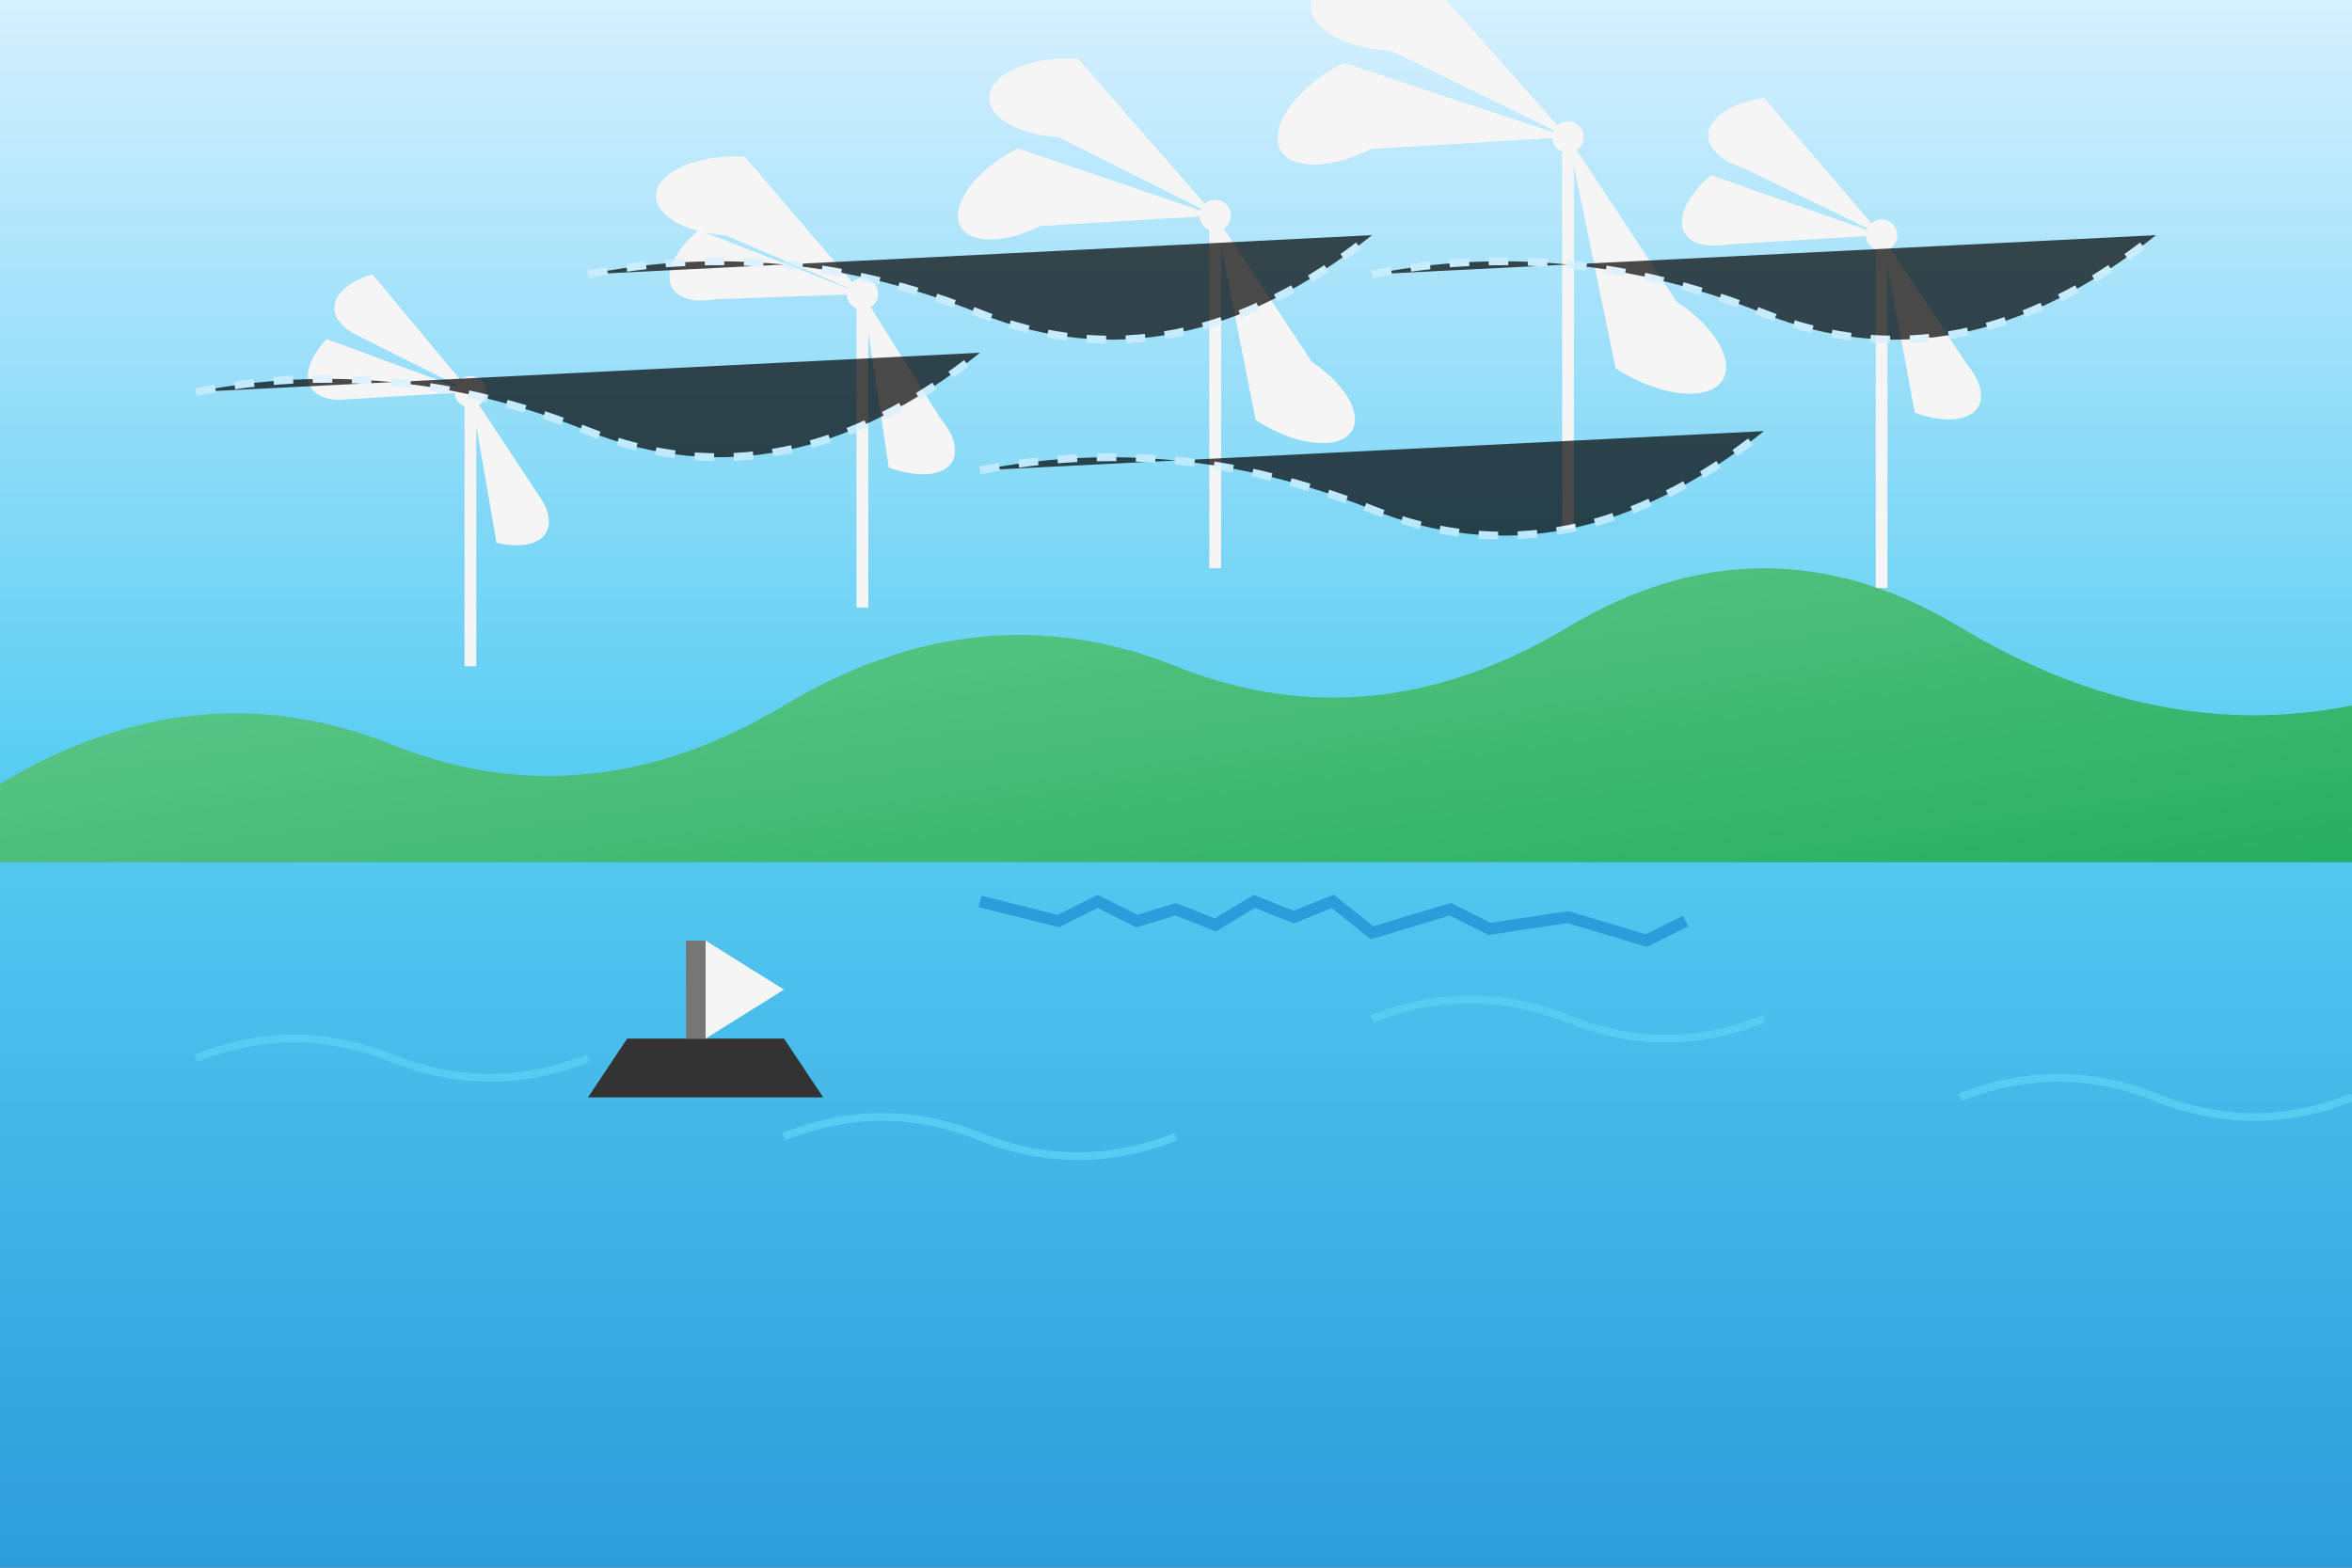 <svg xmlns="http://www.w3.org/2000/svg" width="600" height="400" viewBox="0 0 600 400">
  <rect x="0" y="0" width="600" height="400" fill="#808080" stroke="none"/>
  <defs>
    <linearGradient id="sea-gradient" x1="0%" y1="0%" x2="0%" y2="100%">
      <stop offset="0%" stop-color="#56ccf2" />
      <stop offset="100%" stop-color="#2d9cdb" />
    </linearGradient>
    <linearGradient id="sky-gradient-3" x1="0%" y1="0%" x2="0%" y2="100%">
      <stop offset="0%" stop-color="#d6f0ff" />
      <stop offset="100%" stop-color="#56ccf2" />
    </linearGradient>
    <linearGradient id="hill-gradient" x1="0%" y1="0%" x2="100%" y2="100%">
      <stop offset="0%" stop-color="#6fcf97" />
      <stop offset="100%" stop-color="#27ae60" />
    </linearGradient>
  </defs>
  
  <!-- Sky background -->
  <rect width="600" height="200" fill="url(#sky-gradient-3)" />
  
  <!-- Sea -->
  <rect y="200" width="600" height="200" fill="url(#sea-gradient)" />
  
  <!-- Coastline hills -->
  <path d="M0,200 Q50,170 100,190 Q150,210 200,180 Q250,150 300,170 Q350,190 400,160 Q450,130 500,160 Q550,190 600,180 L600,220 L0,220 Z" fill="url(#hill-gradient)" />
  
  <!-- Wind turbines -->
  <g>
    <!-- Turbine 1 -->
    <line x1="120" y1="170" x2="120" y2="100" stroke="#f5f5f5" stroke-width="3" />
    <circle cx="120" cy="100" r="4" fill="#f5f5f5" />
    <g transform="translate(120,100)">
      <path d="M0,0 L-30,-15 A20,10 0 0,1 -25,-30 Z" fill="#f5f5f5" />
      <path d="M0,0 L15,-30 A10,20 0 0,1 30,-25 Z" fill="#f5f5f5" transform="rotate(120 0,0)" />
      <path d="M0,0 L15,-30 A10,20 0 0,1 30,-25 Z" fill="#f5f5f5" transform="rotate(240 0,0)" />
    </g>
    
    <!-- Turbine 2 -->
    <line x1="220" y1="155" x2="220" y2="75" stroke="#f5f5f5" stroke-width="3" />
    <circle cx="220" cy="75" r="4" fill="#f5f5f5" />
    <g transform="translate(220,75)">
      <path d="M0,0 L-35,-15 A20,10 0 0,1 -30,-35 Z" fill="#f5f5f5" />
      <path d="M0,0 L17.5,-33 A10,20 0 0,1 35,-28 Z" fill="#f5f5f5" transform="rotate(120 0,0)" />
      <path d="M0,0 L17.5,-33 A10,20 0 0,1 35,-28 Z" fill="#f5f5f5" transform="rotate(240 0,0)" />
    </g>
    
    <!-- Turbine 3 -->
    <line x1="310" y1="145" x2="310" y2="55" stroke="#f5f5f5" stroke-width="3" />
    <circle cx="310" cy="55" r="4" fill="#f5f5f5" />
    <g transform="translate(310,55)">
      <path d="M0,0 L-40,-20 A20,10 0 0,1 -35,-40 Z" fill="#f5f5f5" />
      <path d="M0,0 L20,-40 A10,20 0 0,1 40,-35 Z" fill="#f5f5f5" transform="rotate(120 0,0)" />
      <path d="M0,0 L20,-40 A10,20 0 0,1 40,-35 Z" fill="#f5f5f5" transform="rotate(240 0,0)" />
    </g>
    
    <!-- Turbine 4 -->
    <line x1="400" y1="135" x2="400" y2="35" stroke="#f5f5f5" stroke-width="3" />
    <circle cx="400" cy="35" r="4" fill="#f5f5f5" />
    <g transform="translate(400,35)">
      <path d="M0,0 L-45,-22 A20,10 0 0,1 -40,-45 Z" fill="#f5f5f5" />
      <path d="M0,0 L22.5,-45 A10,20 0 0,1 45,-40 Z" fill="#f5f5f5" transform="rotate(120 0,0)" />
      <path d="M0,0 L22.5,-45 A10,20 0 0,1 45,-40 Z" fill="#f5f5f5" transform="rotate(240 0,0)" />
    </g>
    
    <!-- Turbine 5 -->
    <line x1="480" y1="150" x2="480" y2="60" stroke="#f5f5f5" stroke-width="3" />
    <circle cx="480" cy="60" r="4" fill="#f5f5f5" />
    <g transform="translate(480,60)">
      <path d="M0,0 L-35,-17 A20,10 0 0,1 -30,-35 Z" fill="#f5f5f5" />
      <path d="M0,0 L17.5,-35 A10,20 0 0,1 35,-30 Z" fill="#f5f5f5" transform="rotate(120 0,0)" />
      <path d="M0,0 L17.5,-35 A10,20 0 0,1 35,-30 Z" fill="#f5f5f5" transform="rotate(240 0,0)" />
    </g>
  </g>
  
  <!-- Boat in sea -->
  <g transform="translate(150, 280)">
    <path d="M0,0 L60,0 L50,-15 L10,-15 Z" fill="#333" />
    <rect x="25" y="-40" width="5" height="25" fill="#767676" />
    <path d="M30,-40 L30,-15 L50,-27.5 Z" fill="#f5f5f5" />
  </g>
  
  <!-- Waves -->
  <g stroke="#56ccf2" fill="none" stroke-width="2">
    <path d="M50,270 Q75,260 100,270 Q125,280 150,270" />
    <path d="M200,290 Q225,280 250,290 Q275,300 300,290" />
    <path d="M350,260 Q375,250 400,260 Q425,270 450,260" />
    <path d="M500,280 Q525,270 550,280 Q575,290 600,280" />
  </g>
  
  <!-- Wind visualization -->
  <g stroke="#d6f0ff" stroke-width="2" stroke-dasharray="5,5" opacity="0.7">
    <path d="M50,100 Q100,90 150,110 Q200,130 250,90" />
    <path d="M150,70 Q200,60 250,80 Q300,100 350,60" />
    <path d="M250,120 Q300,110 350,130 Q400,150 450,110" />
    <path d="M350,70 Q400,60 450,80 Q500,100 550,60" />
  </g>
  
  <!-- Croatian islands silhouette -->
  <path d="M250,230 L270,235 L280,230 L290,235 L300,232 L310,236 L320,230 L330,234 L340,230 L350,238 L370,232 L380,237 L400,234 L420,240 L430,235" fill="none" stroke="#2d9cdb" stroke-width="3" />
</svg>